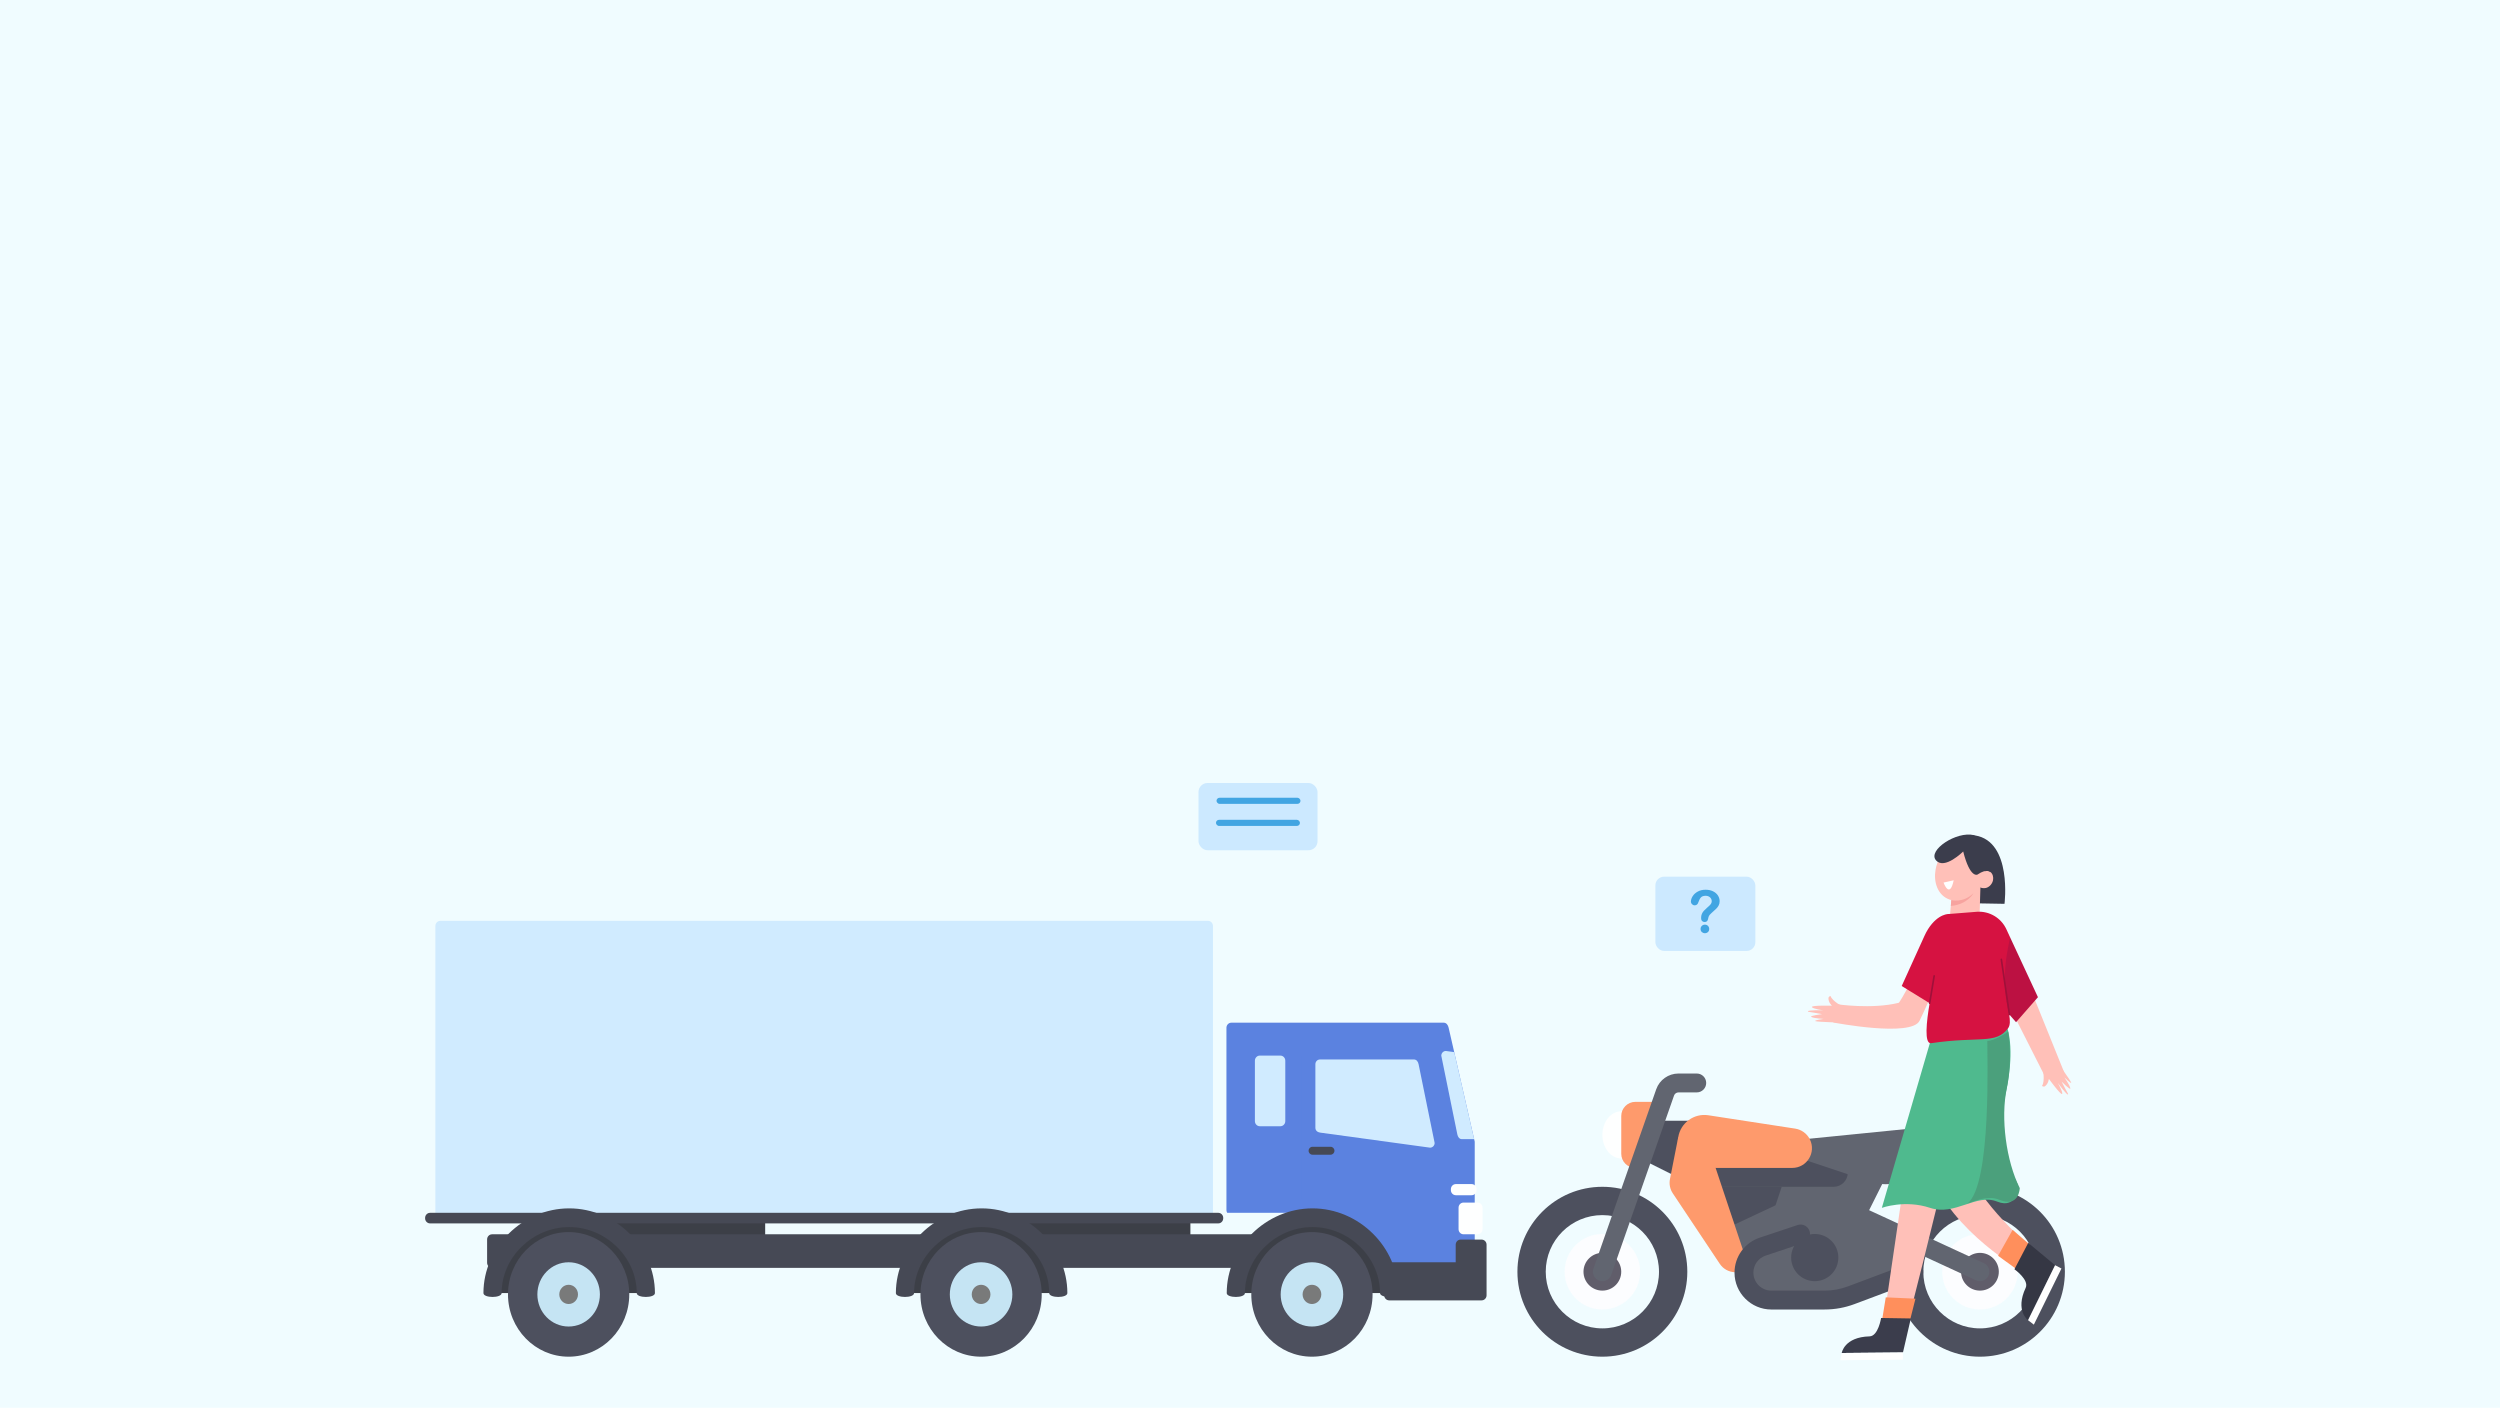 <?xml version="1.0" encoding="UTF-8"?>
<svg id="Layer_1" xmlns="http://www.w3.org/2000/svg" viewBox="0 0 1922.05 1082.35">
  <rect width="1922.05" height="1082.35" fill="#f0fcff"/>
  <g>
    <g opacity=".9">
      <g>
        <path d="M588.28,961.98c0,.72-.57,1.31-1.27,1.31h-138.37c-.7,0-1.27-.58-1.27-1.31v-40.62c0-.72.57-1.31,1.27-1.31h138.37c.7,0,1.27.58,1.27,1.31v40.62Z" fill="#282a33"/>
        <path d="M915.2,960.75c0,.72-.57,1.31-1.27,1.31h-157.96c-.7,0-1.27-.59-1.27-1.31v-56.03c0-.72.57-1.31,1.27-1.31h157.96c.7,0,1.27.58,1.27,1.31v56.03Z" fill="#282a33"/>
      </g>
      <path d="M1015.84,970.83c0,2.16-1.71,3.92-3.82,3.92H378.32c-2.11,0-3.82-1.76-3.82-3.92v-17.96c0-2.16,1.71-3.92,3.82-3.92h633.7c2.11,0,3.82,1.75,3.82,3.92v17.96Z" fill="#333542"/>
      <g>
        <path d="M932.54,932.29c0,2.17-1.71,3.92-3.81,3.92H338.55c-2.11,0-3.82-1.76-3.82-3.92v-220.4c0-2.17,1.71-3.92,3.82-3.92h590.18c2.11,0,3.81,1.76,3.81,3.92v220.4Z" fill="#cce9ff"/>
        <path d="M940.44,936.66c0,2.16-1.71,3.92-3.82,3.92H330.65c-2.11,0-3.82-1.75-3.82-3.92v-.3c0-2.17,1.71-3.92,3.82-3.92h605.98c2.11,0,3.82,1.75,3.82,3.92v.3Z" fill="#333542"/>
      </g>
      <path d="M1113.75,790.18c-.49-2.11-1.71-3.92-3.82-3.92h-163.21c-2.11,0-3.81,1.75-3.81,3.92v140.2c0,.76.22,1.46.58,2.06h72.35c31.14,0,56.38,25.93,56.38,57.93,0,1.61-.08,3.21-.21,4.79h57.98c2.11,0,3.81-1.76,3.81-3.92v-113.47s-15.13-66.18-20.06-87.59Z" fill="#4a74dd"/>
      <g>
        <polygon points="1056.58 955.85 1008.64 932.44 964.96 952.59 950.13 994.14 1067.16 994.14 1056.58 955.85" fill="#282a33"/>
        <path d="M1060.99,994.14c0-27.5-23.78-50.74-51.93-50.74s-51.93,23.24-51.93,50.74c0,3.97-13.99,3.97-13.99,0,0-35.3,30.19-65.12,65.92-65.12s65.93,29.82,65.93,65.12c0,3.97-13.99,3.97-13.99,0Z" fill="#333542"/>
        <path d="M1055.26,995.16c0,26.45-20.87,47.89-46.62,47.89s-46.62-21.45-46.62-47.89,20.87-47.9,46.62-47.9,46.62,21.44,46.62,47.9Z" fill="#3b3d4c"/>
        <path d="M1032.69,995.16c0,13.64-10.76,24.7-24.04,24.7s-24.04-11.06-24.04-24.7,10.77-24.7,24.04-24.7,24.04,11.06,24.04,24.7Z" fill="#c0e1f2"/>
        <path d="M1015.84,995.16c0,4.08-3.22,7.39-7.19,7.39s-7.19-3.31-7.19-7.39,3.22-7.39,7.19-7.39,7.19,3.31,7.19,7.39Z" fill="#6b6b6b"/>
        <polygon points="802.21 955.85 754.28 932.44 710.6 952.59 695.77 994.14 812.8 994.14 802.21 955.85" fill="#282a33"/>
        <path d="M806.63,994.14c0-27.5-23.78-50.74-51.94-50.74s-51.93,23.24-51.93,50.74c0,3.97-13.99,3.97-13.99,0,0-35.3,30.19-65.12,65.92-65.12s65.92,29.82,65.92,65.12c0,3.97-13.99,3.97-13.99,0Z" fill="#333542"/>
        <path d="M800.9,995.16c0,26.45-20.87,47.89-46.62,47.89s-46.62-21.45-46.62-47.89,20.87-47.9,46.62-47.9,46.62,21.44,46.62,47.9Z" fill="#3b3d4c"/>
        <path d="M778.32,995.16c0,13.64-10.76,24.7-24.04,24.7s-24.04-11.06-24.04-24.7,10.77-24.7,24.04-24.7,24.04,11.06,24.04,24.7Z" fill="#c0e1f2"/>
        <path d="M761.47,995.16c0,4.08-3.22,7.39-7.19,7.39s-7.19-3.31-7.19-7.39,3.22-7.39,7.19-7.39,7.19,3.31,7.19,7.39Z" fill="#6b6b6b"/>
        <polygon points="485.11 955.85 437.18 932.44 393.49 952.59 378.66 994.14 495.69 994.14 485.11 955.85" fill="#282a33"/>
        <path d="M489.53,994.14c0-27.5-23.78-50.74-51.93-50.74s-51.93,23.24-51.93,50.74c0,3.97-13.99,3.97-13.99,0,0-35.3,30.19-65.12,65.92-65.12s65.92,29.82,65.92,65.12c0,3.97-13.99,3.97-13.99,0Z" fill="#333542"/>
        <path d="M483.79,995.16c0,26.45-20.87,47.89-46.62,47.89s-46.62-21.45-46.62-47.89,20.87-47.9,46.62-47.9,46.62,21.44,46.62,47.9Z" fill="#3b3d4c"/>
        <path d="M461.22,995.16c0,13.64-10.76,24.7-24.04,24.7s-24.04-11.06-24.04-24.7,10.77-24.7,24.04-24.7,24.04,11.06,24.04,24.7Z" fill="#c0e1f2"/>
        <path d="M444.37,995.16c0,4.08-3.22,7.39-7.19,7.39s-7.19-3.31-7.19-7.39,3.22-7.39,7.19-7.39,7.19,3.31,7.19,7.39Z" fill="#6b6b6b"/>
      </g>
      <path d="M1096.38,811.36c0-2.17-1.71-3.92-3.81-3.92h-88.09c-2.11,0-3.81,1.75-3.81,3.92v110.79h17.27c25.01,0,49.46,16.74,56.83,39.91h33.92c2.11,0,3.82-1.76,3.82-3.92v-71l-16.11-75.79Z" fill="#4a74dd"/>
      <path d="M1139.09,953.02h-16.11c-2.11,0-3.81,1.75-3.81,3.92v13.52h-51.14c-2.11,0-3.82,1.75-3.82,3.92v21.46c0,2.17,1.71,3.92,3.82,3.92h71.06c2.11,0,3.81-1.76,3.81-3.92v-38.9c0-2.17-1.71-3.92-3.81-3.92Z" fill="#333542"/>
      <g>
        <path d="M988.16,861.96c0,2.17-1.71,3.92-3.81,3.92h-15.74c-2.11,0-3.82-1.75-3.82-3.92v-46.49c0-2.17,1.71-3.92,3.82-3.92h15.74c2.11,0,3.81,1.75,3.81,3.92v46.49Z" fill="#cce9ff"/>
        <path d="M1102.98,878.72c0,2.01-1.58,3.63-3.53,3.63,0,0-63.72-8.66-84.63-11.6-1.93-.27-3.53-1.62-3.53-3.63v-48.94c0-2.01,1.58-3.63,3.53-3.63h72.29c1.95,0,3.13,1.67,3.53,3.63,3.09,15.09,12.34,60.54,12.34,60.54Z" fill="#cce9ff"/>
        <path d="M1111.62,808.01c-1.95,0-3.53,1.63-3.53,3.63,0,0,9.25,45.45,12.34,60.54.4,1.96,1.58,3.63,3.53,3.63h9.4c-1.94-8.48-9.75-42.65-15.32-66.92-4.02-.55-6.42-.88-6.42-.88Z" fill="#cce9ff"/>
      </g>
      <path d="M1025.95,884.71c0,1.68-1.33,3.05-2.97,3.05h-13.93c-1.64,0-2.97-1.36-2.97-3.05h0c0-1.69,1.33-3.05,2.97-3.05h13.93c1.64,0,2.97,1.36,2.97,3.05h0Z" fill="#333542"/>
      <g>
        <path d="M1135.21,915c0,2.17-1.71,3.92-3.81,3.92h-12.11c-2.11,0-3.82-1.75-3.82-3.92v-.74c0-2.17,1.71-3.92,3.82-3.92h12.11c2.11,0,3.81,1.75,3.81,3.92v.74Z" fill="#fff"/>
        <path d="M1139.83,945.03c0,2.16-1.71,3.92-3.81,3.92h-10.83c-2.11,0-3.82-1.76-3.82-3.92v-16.55c0-2.17,1.71-3.92,3.82-3.92h10.83c2.11,0,3.81,1.75,3.81,3.92v16.55Z" fill="#fff"/>
      </g>
    </g>
    <g opacity=".9">
      <polygon points="1260.96 890.66 1289.99 905.17 1304.51 861.63 1275.48 861.63 1260.96 890.66" fill="#3b3d4c"/>
      <path d="M1246.45,854.37c-8.02,0-14.51,8.12-14.51,18.14s6.5,18.14,14.51,18.14,14.51-8.12,14.51-18.14c0-10.02-6.5-18.14-14.51-18.14Z" fill="#fff"/>
      <path d="M1275.48,847.12h-18.14c-6.01,0-10.89,4.87-10.89,10.89v29.03c0,6.01,4.87,10.89,10.89,10.89h3.63s14.51-50.8,14.51-50.8Z" fill="#ff8f5c"/>
      <polygon points="1319.02 890.66 1456.91 890.66 1435.13 934.2 1464.16 955.97 1471.42 977.74 1413.36 999.51 1355.31 999.51 1340.79 977.74 1333.53 977.74 1319.02 926.94 1319.02 890.66" fill="#515460"/>
      <path d="M1409.73,912.43h-87.09c-6.01,0-10.89-4.87-10.89-10.89h0c0-6.01,4.87-10.89,10.89-10.89h87.09c6.01,0,10.89,4.87,10.89,10.89h0c0,6.01-4.87,10.89-10.89,10.89Z" fill="#3b3d4c"/>
      <path d="M1333.53,941.46l-10.89-29.03h47.17s-4.74,14.21-4.74,14.21" fill="#3b3d4c"/>
      <path d="M1290.27,874.21l-6.38,32.35c-.74,3.76.04,7.67,2.16,10.86l36.15,54.23c2.56,3.84,6.79,6.23,11.39,6.45l7.19.34v-15.2s-21.77-65.31-21.77-65.31l-28.75-23.71Z" fill="#ff8f5c"/>
      <path d="M1456.91,977.74c0,36.07,29.24,65.31,65.31,65.31,36.07,0,65.31-29.24,65.31-65.31,0-36.07-29.24-65.31-65.31-65.31s-65.31,29.24-65.31,65.31ZM1478.68,977.74c0-24.05,19.49-43.54,43.54-43.54s43.54,19.5,43.54,43.54c0,24.05-19.5,43.54-43.54,43.54-24.05,0-43.54-19.49-43.54-43.54Z" fill="#3b3d4c"/>
      <circle cx="1522.22" cy="977.74" r="29.03" fill="#fdfdff"/>
      <g>
        <path d="M1522.22,963.23c-8.02,0-14.51,6.5-14.51,14.51s6.5,14.51,14.51,14.51c8.02,0,14.51-6.5,14.51-14.51s-6.5-14.51-14.51-14.51Z" fill="#504b5a"/>
        <path d="M1166.62,977.74c0,36.07,29.24,65.31,65.31,65.31s65.31-29.24,65.31-65.31c0-36.07-29.24-65.31-65.31-65.31-36.07,0-65.31,29.24-65.31,65.31ZM1188.39,977.74c0-24.05,19.5-43.54,43.54-43.54,24.05,0,43.54,19.5,43.54,43.54s-19.5,43.54-43.54,43.54c-24.05,0-43.54-19.49-43.54-43.54Z" fill="#3b3d4c"/>
      </g>
      <circle cx="1231.93" cy="977.74" r="29.03" fill="#fdfdff"/>
      <path d="M1231.93,963.23c-8.02,0-14.51,6.5-14.51,14.51s6.5,14.51,14.51,14.51,14.51-6.5,14.51-14.51-6.5-14.51-14.51-14.51Z" fill="#504b5a"/>
      <g>
        <path d="M1231.93,985c3,0,5.8-1.87,6.85-4.86l48.25-137.85c.5-1.45,1.89-2.43,3.42-2.43h14.05c4.01,0,7.26-3.25,7.26-7.26,0-4.01-3.25-7.26-7.26-7.26h-14.05c-7.7,0-14.58,4.88-17.12,12.14l-48.26,137.86c-1.32,3.78.67,7.92,4.46,9.25.79.28,1.6.41,2.4.41Z" fill="#515460"/>
        <path d="M1522.21,985c2.74,0,5.37-1.56,6.6-4.22,1.68-3.64.09-7.95-3.55-9.63l-94.34-43.54c-3.64-1.68-7.96-.09-9.63,3.55-1.68,3.64-.09,7.95,3.55,9.63l94.34,43.54c.98.45,2.02.67,3.03.67Z" fill="#515460"/>
        <path d="M1384.33,890.66l53.7,17.9c7.54,2.51,15.69,2.51,23.22,0l63.38-21.12c6.68-2.23,10.29-9.45,8.07-16.13h0c-1.89-5.66-7.44-9.25-13.37-8.66l-135,13.5v14.51s0,0,0,0Z" fill="#515460"/>
      </g>
      <path d="M1290.27,874.21h0c-2.07,12.41,7.5,23.71,20.08,23.71h67.54c11.28,0,18.61-11.87,13.57-21.95l-.03-.06c-2.2-4.4-6.4-7.46-11.26-8.21l-66.72-10.26c-11.02-1.7-21.35,5.78-23.18,16.78Z" fill="#ff8f5c"/>
      <path d="M1361.87,1006.77h40.96c7.86,0,15.57-1.4,22.93-4.16l48.2-18.08c3.75-1.41,5.65-5.59,4.25-9.34-1.4-3.76-5.59-5.64-9.35-4.25l-48.2,18.08c-5.72,2.15-11.72,3.24-17.83,3.24h-40.96c-7.63,0-13.83-6.21-13.83-13.83,0-5.96,3.8-11.23,9.46-13.12l29.12-9.71c3.8-1.27,5.85-5.38,4.59-9.18-1.27-3.8-5.34-5.86-9.18-4.59l-29.12,9.71c-11.59,3.87-19.38,14.67-19.38,26.89,0,15.63,12.71,28.35,28.34,28.35Z" fill="#3b3d4c"/>
      <path d="M1395.22,948.71c-10.02,0-18.14,8.12-18.14,18.14s8.12,18.14,18.14,18.14,18.14-8.12,18.14-18.14-8.12-18.14-18.14-18.14Z" fill="#3b3d4c"/>
    </g>
    <g>
      <g>
        <path d="M1504.78,694.43c.68-.23,36.33.45,36.33.45,0,0,6.09-47.84-22.57-52.58-28.66-4.74-13.76,52.13-13.76,52.13Z" fill="#3b3d4c"/>
        <g>
          <path d="M1517.88,647.56c1.3.6,2.54,1.4,3.69,2.45,10.21,9.32,4.38,28.08-4.32,36.7-4.82,4.77-11.98,7.11-18.34,4.91-9.3-3.22-12.46-13.59-10.83-22.93,1.22-6.96,4.89-13.6,10.45-17.82,5.56-4.21,13.18-6.13,19.35-3.31Z" fill="#ffc0b8"/>
          <path d="M1520.4,681.02c1.79,1.68,4.84,2.31,7.16,1.43,2.31-.88,4.17-3.13,4.71-5.7.48-2.3-.17-4.89-1.89-6.25-1.72-1.36-4.75-1.19-6.14.67l-3.84,9.85Z" fill="#ffc0b8"/>
          <path d="M1522.8,674.88l-.98,32.91c-.09,6.08-4.9,11.04-10.97,11.32h0c-7.02.32-12.68-5.67-11.96-12.66l2.92-30.62,21-.96Z" fill="#ffc0b8"/>
          <path d="M1499.83,696.51l.34-4.51s9.12,2.55,17.07-5.29c0,0-4.47,8.69-17.42,9.8Z" fill="#f7a39f"/>
          <path d="M1494.23,678.52s4.67,13.11,7.81-1.74" fill="#fff"/>
        </g>
        <path d="M1509.36,654.62s-14.43,14.43-20.97,6.75c-6.54-7.68,15.78-22.53,29.17-19.31,0,0,17.11,12.04,12.81,28.44,0,0-2.74-3.11-10.01,1.87,0,0-5.71,3.32-11.01-17.75Z" fill="#3b3d4c"/>
      </g>
      <g>
        <g>
          <g>
            <path d="M1535.68,789.25c.6.03,11.19,23.84,4.99,36.77-.62,1.3-1.34,4.07-4.05,8.3-12.88,20.09-42.36,67.41-43.29,74.3-1.13,8.34-27.66,112.53-27.66,112.53l-17.93-2.71,16.97-115.88,21.07-94.56,49.9-18.75Z" fill="#ffc0b8"/>
            <g>
              <polygon points="1446.78 1016.06 1449.81 997.43 1472.65 998.44 1468.17 1016.19 1446.78 1016.06" fill="#ff8f5c"/>
              <g>
                <path d="M1415.94,1040.22s1.85-12.25,21.39-12.79c6.75-.18,8.89-14.15,8.89-14.15l22.86.38-6.04,26.13-47.11.43Z" fill="#3b3d4c"/>
                <polygon points="1415.94 1040.22 1414.87 1045.76 1462.97 1045.34 1463.05 1039.79 1415.94 1040.22" fill="#fff"/>
              </g>
            </g>
          </g>
          <g>
            <path d="M1481.22,892.34c10.92,48.47,69.77,82.51,69.77,82.51l12.7-13.76s-46.18-39.7-48.73-61.86c-2.55-22.17,15.75-57.07,15.75-57.07l-19.29-8.04-30.21,58.23Z" fill="#ffc0b8"/>
            <g>
              <polygon points="1551.46 976.57 1536.18 965.49 1547.34 945.54 1561.19 957.51 1551.46 976.57" fill="#ff8f5c"/>
              <g>
                <path d="M1559.19,1014.98s-10.11-7.16-1.81-24.86c2.87-6.11-8.65-14.3-8.65-14.3l10.61-20.26,20.63,17.13-20.79,42.28Z" fill="#353744"/>
                <polygon points="1559.19 1014.98 1563.66 1018.42 1584.89 975.26 1579.98 972.7 1559.19 1014.98" fill="#fff"/>
              </g>
            </g>
          </g>
        </g>
        <path d="M1484.83,798.17l-38.03,130.45s17.72-6.44,37.05,0c19.33,6.44,35.44-11.28,51.55-4.83,16.11,6.44,16.11-12.89,16.11-12.89l-.61-1.17c-11.02-21.12-14.05-45.43-8.97-68.71,4.01-18.38,6.27-40.7-.68-56.47l-26.79-15.42-29.63,29.03Z" fill="#4fba8e"/>
      </g>
      <g>
        <g>
          <path d="M1577.77,810.16c-3.34,1.98-6.66,4-9.97,6.04.31.52.6,1.03.83,1.49l1.96,4.13s1.81,9.43-.65,13.06c.46.44,1.58.76,2.27.25,2.73-2.02,3-5.67,3-5.67,0,0,9.35,12.81,10.19,11.57.84-1.24-3.29-8.43-3.29-8.43,0,0,7.44,10.21,7.86,8.75.16-.57,0,0-4.98-9.81,0,0,7.01,7.07,6.73,5.23-.34-2.31-4.54-8.4-4.54-8.4,0,0,5.48,5.4,5.18,3.92-.3-1.48-12.22-17.77-12.22-17.77,0,0-1.1-1.79-2.37-4.36Z" fill="#ffc0b8"/>
          <path d="M1540.73,765.44l31.23,61.65,15.09-2.48-31.43-77.81c-4.94,6.23-9.89,12.46-14.89,18.63Z" fill="#ffc0b8"/>
        </g>
        <g>
          <path d="M1422.12,787.01c.47-3.86.9-7.72,1.3-11.58-.6-.07-1.18-.16-1.69-.25l-4.46-.97s-8.57-4.33-9.94-8.49c-.63.1-1.57.79-1.58,1.65-.07,3.39,2.66,5.84,2.66,5.84,0,0-15.85-.43-15.38,1,.47,1.42,8.68,2.55,8.68,2.55,0,0-12.63-.35-11.72.88.35.47,0,0,10.81,2.05,0,0-9.87,1.23-8.25,2.13,2.04,1.14,9.42,1.54,9.42,1.54,0,0-7.63,1.04-6.27,1.71,1.36.66,21.53,1.18,21.53,1.18,0,0,2.09.22,4.9.78Z" fill="#ffc0b8"/>
          <path d="M1474.65,744.65c-.39.96-13.75,26.04-14.94,26.34-20.77,5.1-47.27,1.08-47.27,1.08l-2.99,14.04s60.08,11.61,66.37-1.37c3.98-8.2,11.25-24.06,13.39-31.53-8.02-1.02-6.57-7.34-14.57-8.57Z" fill="#ffc0b8"/>
        </g>
        <path d="M1545.39,720.59l21.42,46.07-16.83,19.23-16.48-18.89s-4.04-45.78,11.89-46.41Z" fill="#bc1142"/>
        <path d="M1543.68,729.26l1.71-8.67-2.86-6.19c-4.04-8.73-13.04-14.06-22.64-13.41l-21.22,1.68s-8.5-.67-16.36,11.69c-1.07,1.68-1.97,3.47-2.8,5.29l-17.44,38.42,21.47,13.23c-2.43,14.19-4.32,31.54,1.19,30.72,37.18-5.51,49.62,1.13,59.1-11.44,3.54-4.69-.64-15.1-1.62-23.46-1.48-12.62-.99-25.4,1.46-37.86Z" fill="#d61241"/>
        <path d="M1483.55,771.95s-.07,0-.11,0c-.35-.06-.59-.39-.53-.74l3.49-21.05c.06-.35.39-.59.74-.53.35.06.59.39.53.74l-3.49,21.05c-.05.32-.33.54-.64.54Z" fill="#a0103a"/>
        <path d="M1544.89,780.64c-.31,0-.59-.23-.64-.55l-6.22-42.44c-.05-.35.19-.68.54-.73.35-.05.68.19.73.54l6.22,42.44c.05.35-.19.68-.54.73-.03,0-.06,0-.09,0Z" fill="#a0103a"/>
      </g>
      <path d="M1552.83,913.42c-10.45-20.82-14.8-53.72-9.98-76.66,2.88-13.74,3.22-29.92,1.11-43.62-.07.15-10.53,7.24-16.08,7.08-.18,8.85,3.57,110.32-15.25,125.02,8.48-2.91,16.51-6.15,24.55-2.81,15.28,6.35,15.65-9.02,15.65-9.02Z" fill="#4ba07c"/>
    </g>
    <g>
      <rect x="1272.7" y="674.01" width="76.86" height="57.1" rx="6.71" ry="6.71" transform="translate(2622.25 1405.11) rotate(-180)" fill="#cce9ff"/>
      <path d="M1300,693.27c0-1.4.45-2.82,1.35-4.25.9-1.44,2.21-2.62,3.93-3.57s3.73-1.41,6.03-1.41c2.13,0,4.02.39,5.65,1.18,1.63.79,2.9,1.86,3.79,3.21.89,1.36,1.34,2.83,1.34,4.42,0,1.25-.25,2.35-.76,3.29-.51.94-1.11,1.76-1.81,2.44-.7.68-1.95,1.84-3.77,3.46-.5.46-.9.86-1.2,1.2-.3.35-.53.66-.67.95-.15.29-.26.57-.34.86s-.2.79-.36,1.51c-.28,1.53-1.16,2.3-2.63,2.3-.77,0-1.41-.25-1.93-.75-.52-.5-.78-1.24-.78-2.23,0-1.24.19-2.31.57-3.21.38-.91.89-1.7,1.52-2.39.63-.68,1.49-1.5,2.56-2.44.94-.82,1.62-1.45,2.04-1.87s.77-.89,1.06-1.4.43-1.08.43-1.68c0-1.18-.44-2.17-1.31-2.98-.88-.81-2.01-1.21-3.39-1.21-1.62,0-2.81.41-3.58,1.23s-1.41,2.02-1.94,3.61c-.5,1.66-1.45,2.5-2.85,2.5-.83,0-1.52-.29-2.09-.87-.57-.58-.85-1.21-.85-1.89ZM1310.78,717.48c-.9,0-1.68-.29-2.35-.87-.67-.58-1-1.4-1-2.44,0-.93.32-1.71.97-2.34.65-.63,1.44-.95,2.38-.95s1.71.32,2.34.95c.63.63.95,1.41.95,2.34,0,1.03-.33,1.84-.99,2.43-.66.59-1.43.88-2.3.88Z" fill="#42a5e2"/>
    </g>
    <g>
      <rect x="921.43" y="601.98" width="91.52" height="51.71" rx="6.97" ry="6.97" transform="translate(1934.38 1255.67) rotate(-180)" fill="#cce9ff"/>
      <rect x="935.29" y="613.32" width="64.56" height="4.72" rx="2.36" ry="2.36" transform="translate(1935.13 1231.36) rotate(-180)" fill="#42a5e2"/>
      <rect x="934.85" y="630.28" width="64.56" height="4.72" rx="2.36" ry="2.36" transform="translate(1934.27 1265.28) rotate(180)" fill="#42a5e2"/>
    </g>
  </g>
</svg>